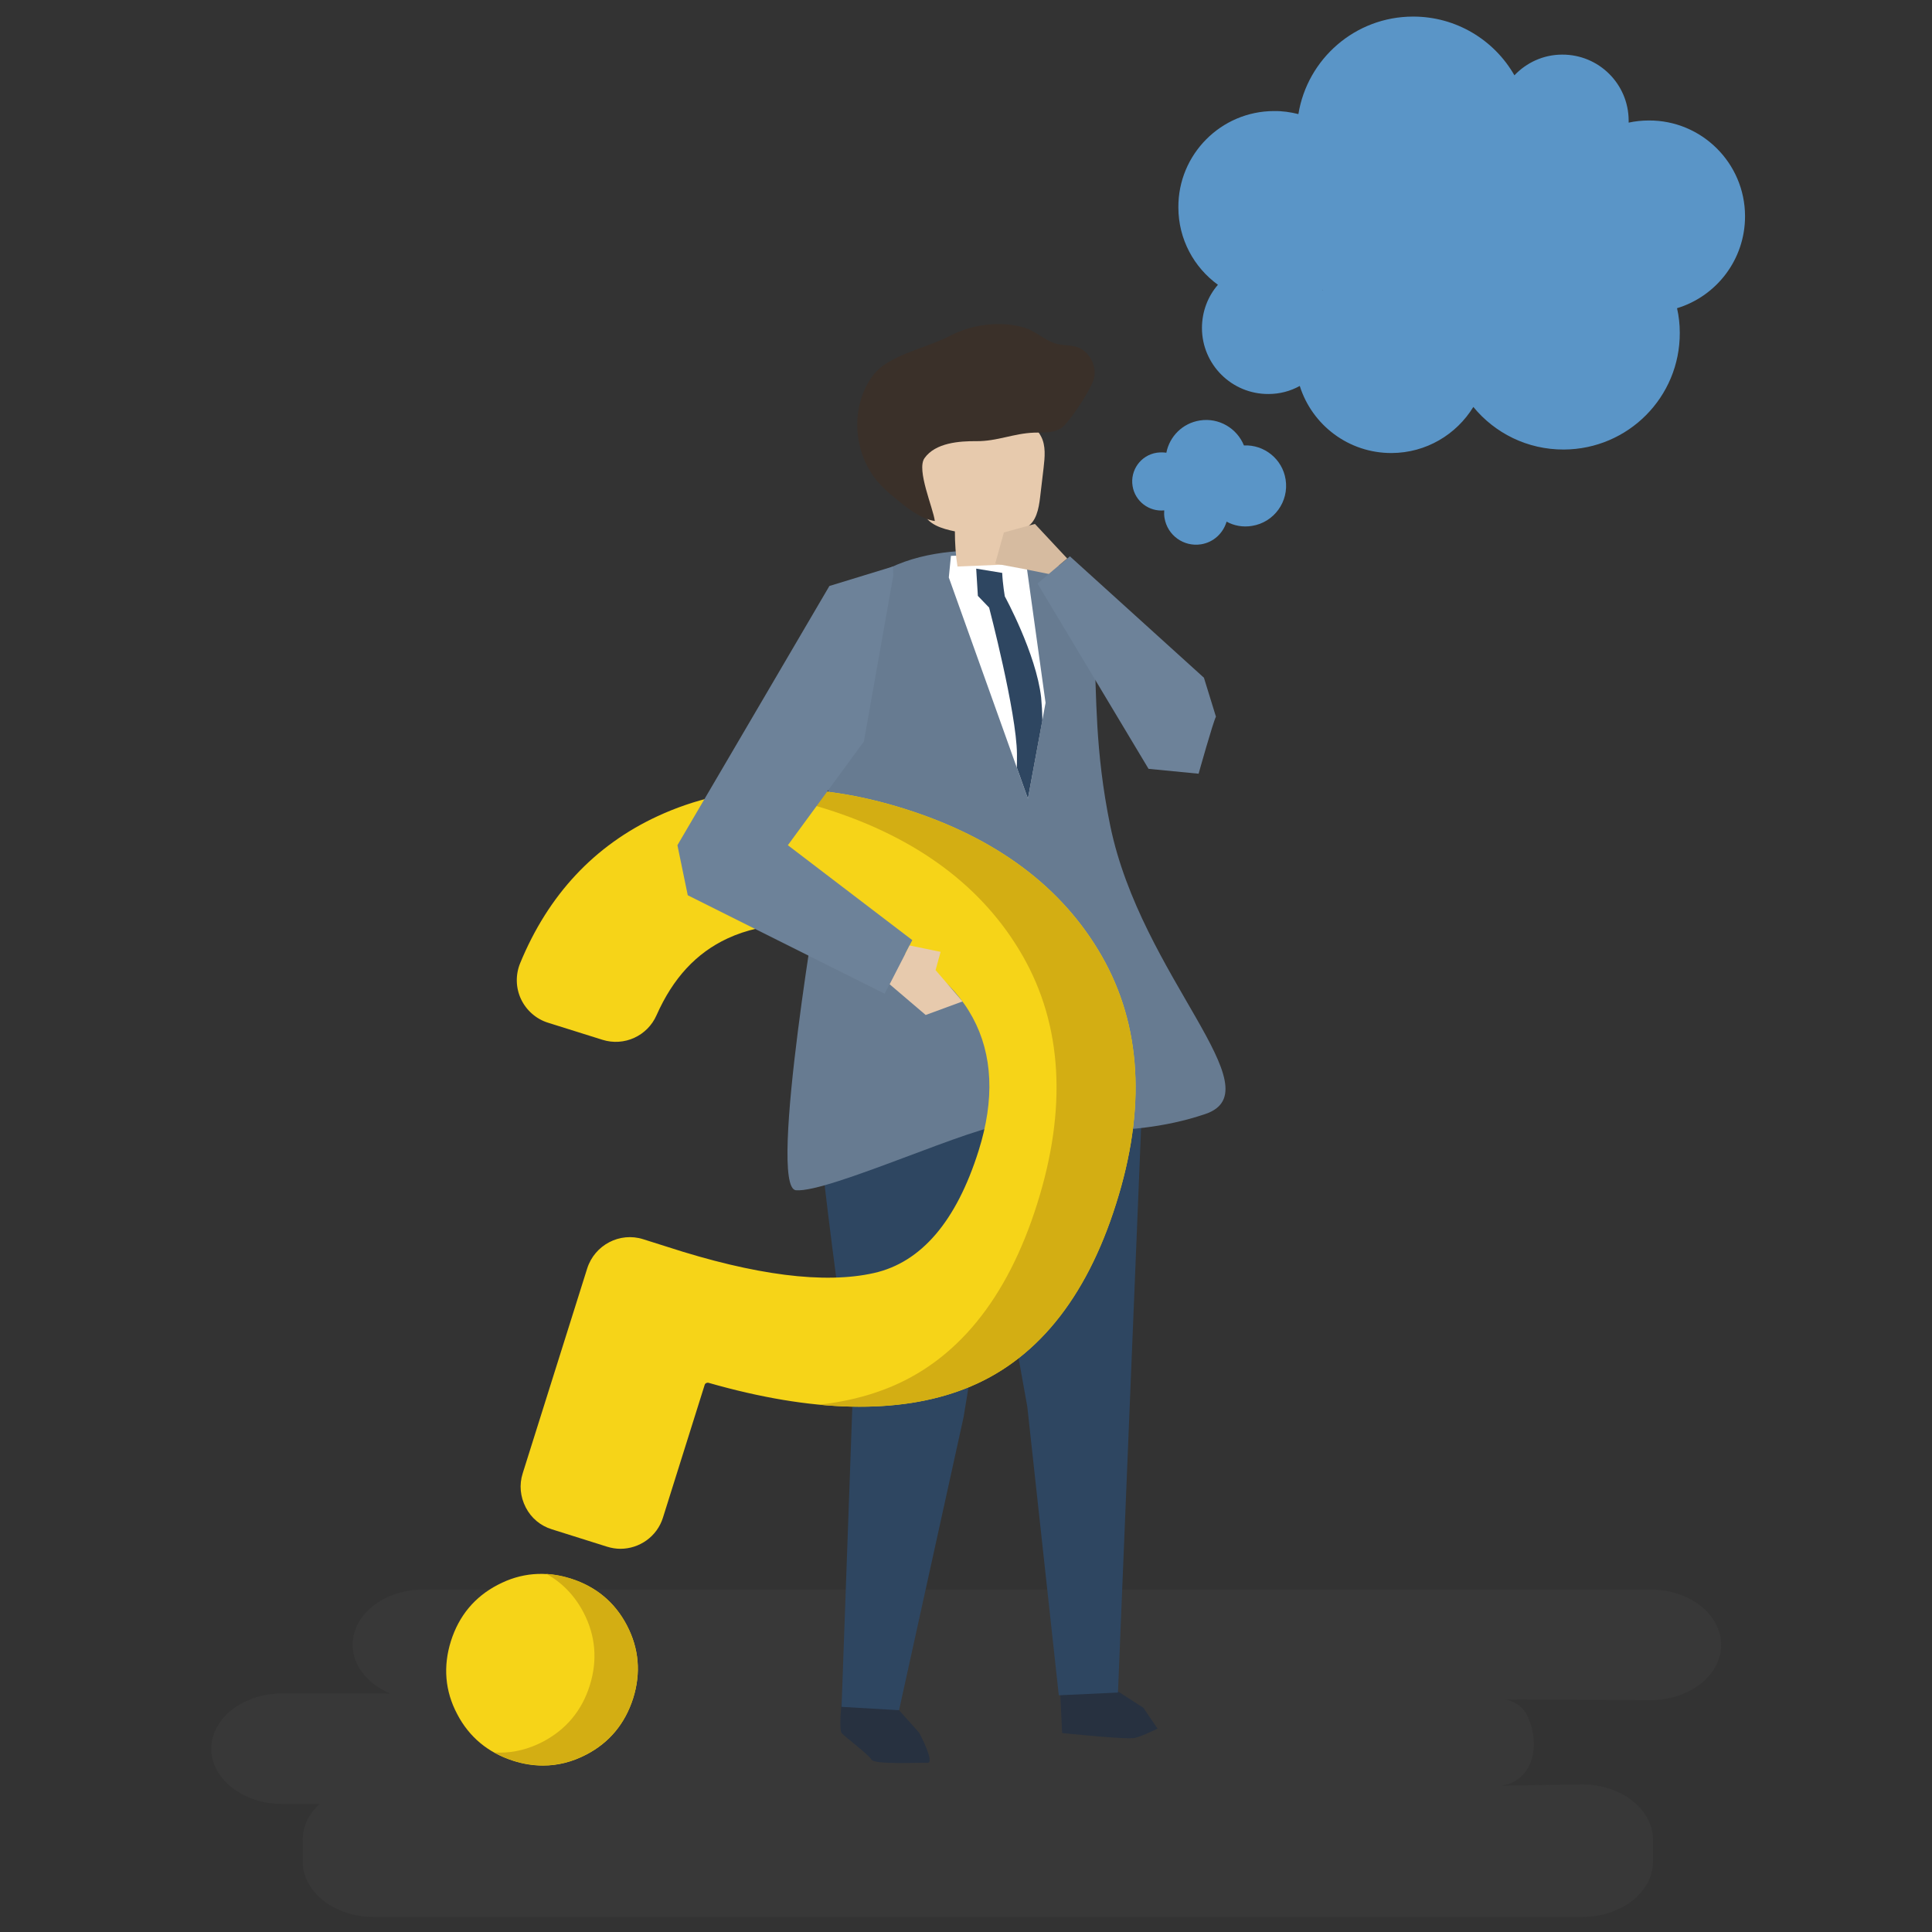 <?xml version="1.0" encoding="utf-8"?>
<!-- Generator: Adobe Illustrator 24.0.1, SVG Export Plug-In . SVG Version: 6.00 Build 0)  -->
<svg version="1.1" id="katman_1" xmlns="http://www.w3.org/2000/svg" xmlns:xlink="http://www.w3.org/1999/xlink" x="0px" y="0px"
	 viewBox="0 0 1270 1270" style="enable-background:new 0 0 1270 1270;" xml:space="preserve">
<rect x="0" y="0" width="1270" height="1270" fill="#333333" stroke="none"/>
<style type="text/css">
	.st0{display:none;}
	.st1{display:inline;}
	.st2{fill:#FFFFFF;}
	.st3{opacity:0.11;}
	.st4{fill:#606060;}
	.st5{fill:#273140;}
	.st6{fill:#2E4661;}
	.st7{fill:none;}
	.st8{fill:#677B91;}
	.st9{fill:#E7CAAD;}
	.st10{fill:#3A3029;}
	.st11{fill:#6D8299;}
	.st12{fill:#F6D418;}
	.st13{fill:#D3AE13;}
	.st14{fill:#D6BBA0;}
	.st15{fill:#5A95C7;}
</style>
<g id="background" class="st0">
	<g class="st1">
		<rect y="1" class="st2" width="1270" height="1270"/>
	</g>
</g>
<g id="shadow">
	<g class="st3">
		<path class="st4" d="M1085,1044.9H278.2c-25.5,0-46.4,16.3-46.4,36.3l0,0c0,13.8,10,25.9,24.6,32h-71.1
			c-25.5,0-46.4,16.3-46.4,36.3l0,0c0,19.9,20.9,36.3,46.4,36.3h24.8c-6.9,6.3-11.1,14.5-11.1,23.5v14.5c0,19.9,20.9,36.3,46.4,36.3
			h794.8c25.5,0,46.4-16.3,46.4-36.3v-14.5c0-19.9-20.9-36.3-46.4-36.3l-54,0.8c4.1,0,10.8-2.5,15.3-7.6c7.9-8.9,8.2-22.6,4.4-33.8
			c-2.5-7.3-6.5-13.1-16.4-15.3l95.5,0.5c25.5,0,46.4-16.3,46.4-36.3l0,0C1131.4,1061.2,1110.6,1044.9,1085,1044.9z"/>
	</g>
</g>
<g id="object">
	<g>
		<g>
			<g>
				<g>
					<g>
						<path class="st5" d="M724.8,1105.4l26.8,17.2l9.3,13.7c0,0-9.5,4.8-14.9,6.1s-47.8-3.2-47.8-3.2l-1.2-24.9L724.8,1105.4z"/>
					</g>
					<g>
						<path class="st5" d="M591,1124.2l13.2,14.8c0,0,10.8,20.1,5.4,19.8c-5.4-0.3-34.8,1.3-36.7-2.1c-2-3.4-17.6-15.1-19.6-17.4
							c-2-2.3,0-21.2,0-21.2L591,1124.2z"/>
					</g>
					<g>
						<path class="st6" d="M666.7,729.3l-33.3,202.3L591,1124.2l-37.8-2.2l7.3-203.3c0,0-27.2-186.9-27.3-242.2L666.7,729.3z"/>
					</g>
					<g>
						<polygon class="st6" points="750.2,739.2 734.9,1112.6 696,1114.4 675.3,924.7 645.2,757.3 725.6,653.7 						"/>
					</g>
					<g>
						<g>
							<path class="st7" d="M552.8,417.6L552.8,417.6L552.8,417.6z"/>
						</g>
						<g>
							<path class="st8" d="M729.8,542.7c-20.4-99.3,5.5-147.1-39.2-174.8c0,0-72.8-20-119.1,13.3c-0.6,0.5-1.3,0.9-1.9,1.4
								l-16.8,35l-12.8,157c0,0-35.8,206.2-16.8,207.8c21.5,1.9,120.2-44.1,138.9-43c18.7,1.1,76.1,11.3,130.2-7.1
								C838.7,716.6,750.2,642,729.8,542.7z"/>
						</g>
					</g>
					<g>
						<polygon class="st2" points="639.3,364.9 625.1,365.4 623.7,379.6 675.7,525 687.3,462 674.6,370.5 						"/>
					</g>
					<g>
						<g>
							<path class="st6" d="M685.2,473.6c-0.1-5.8-0.4-10.9-0.8-15.1c-3.3-28.9-23.9-66.5-23.9-66.5s-1.4-8.2-1.7-15.4l-17.1-2.8
								l1.1,17.9l7.4,7.7c0,0,18,68.7,18.3,96.2c0,2.9,0,5.9-0.1,8.9l7.3,20.5L685.2,473.6z"/>
						</g>
					</g>
					<g>
						<polygon class="st2" points="682,580.9 662,739.2 704.2,745.2 733.4,742.9 696.5,605.6 						"/>
					</g>
					<g>
						<g>
							<path class="st9" d="M658.5,371.2c-9.7,0.4-19.4,0.8-29.1,1.2c-1.2-7.6-1.7-15.4-1.7-23.1c-8.4-1.7-18.2-4.6-20.7-12.7
								c-0.8-2.6-0.7-5.3-0.7-8c0.3-11.1-2.8-22.4,1-33.3c1.3-3.6,0.3-7.8,1.8-11.3c2.8-6.1,9.4-9.6,15.8-11.7
								c16.4-5.3,35.2-4.2,49.8,4.9c3.9,2.4,7.5,5.5,9.6,9.6c3.3,6.2,2.5,13.8,1.7,20.8c-0.8,6.5-1.5,13-2.3,19.4
								c-0.9,7.5-2.5,16-9,19.7c-3.5,2-7.9,2.1-10.9,4.7C658.6,355.9,660.6,364.5,658.5,371.2z"/>
						</g>
						<g>
							<path class="st10" d="M700.2,226.9c-2.2-0.2-4.4-0.5-6.7-1.2c-7.3-2.4-12.7-8.1-20.4-10.4c-15.5-4.5-34.3-2.1-48.5,5.4
								c-13.6,7.1-32.7,11.1-44.7,20.1c-5,3.8-8.7,9.1-11.3,14.8c-9.2,19.7-5.7,44.6,8.4,61.1c3.2,3.7,6.8,7,10.6,10.1
								c7.8,6.4,17.2,14.3,26.9,15.7c-1-8.4-12.2-33.6-6.8-41.3c7.2-10.2,23-11.3,34.3-11.2c13.5,0.1,24.2-5.1,37.7-5.6
								c6.9-0.2,14.7,0.5,19.6-4.4c5.6-5.6,17-22.8,19.5-30.2c2.1-6.4-0.3-13.9-5.3-18.4C709,227.4,704.7,227.3,700.2,226.9z"/>
						</g>
					</g>
				</g>
				<g>
					<path class="st11" d="M791.4,445.5l-88.1-79.8L682,383.6L755,505.4l32.9,3.2c0,0,9.5-33.9,11.4-37.5L791.4,445.5z"/>
				</g>
			</g>
			<g>
				<g>
					<path class="st12" d="M375.1,1037.7c-16.6-5.2-32.7-3.9-47.9,4.1c-15.2,7.9-25.5,20.3-30.8,37c-5.2,16.6-3.9,32.8,4.1,47.9
						c7.9,15.2,20.4,25.5,37,30.8c6.6,2.1,13.1,3.1,19.5,3.1c9.7,0,19.2-2.4,28.4-7.2c15.2-7.9,25.5-20.4,30.8-37
						c5.2-16.6,3.9-32.7-4.1-47.9C404.1,1053.2,391.7,1042.9,375.1,1037.7z"/>
				</g>
				<g>
					<g>
						<path class="st13" d="M412.1,1068.4c-7.9-15.2-20.4-25.5-37-30.8c-5.4-1.7-10.7-2.7-15.9-3c10.4,5.8,18.6,14.3,24.4,25.4
							c7.9,15.2,9.3,31.3,4.1,47.9c-5.2,16.6-15.6,29-30.8,37c-9.2,4.8-18.7,7.2-28.4,7.2c-1.2,0-2.4-0.1-3.6-0.1
							c3.9,2.2,8.1,4,12.6,5.4c6.6,2.1,13.1,3.1,19.5,3.1c9.7,0,19.2-2.4,28.4-7.2c15.2-7.9,25.5-20.4,30.8-37
							C421.4,1099.8,420,1083.7,412.1,1068.4z"/>
					</g>
				</g>
				<g>
					<path class="st12" d="M724.2,628.4c-25.9-45.3-69.5-77.8-129.5-96.7c-60-18.9-114.6-17.3-162.4,4.8
						c-41.5,19.2-71.9,51.7-90.4,96.7c-3.1,7.6-2.9,16.2,0.6,23.6s10,13.1,17.8,15.5l35.7,11.2c14.3,4.5,29.6-2.5,35.6-16.2
						c10.8-24.3,26-40.8,46.6-50.4c25-11.6,55-12,89.5-1.2c34.3,10.8,58.4,28.7,71.7,53.2c13.2,24.4,14.5,53.9,3.9,87.5
						c-14.6,46.4-37.7,73.4-68.7,80.4c-32.6,7.4-78.5,1.5-136.3-17.3l-15.5-4.9c-15.4-4.9-31.9,3.8-36.8,19.2l-42.4,134.7
						c-2.4,7.5-1.6,15.4,2,22.4s9.7,12.1,17.2,14.4l36.2,11.4c2.9,0.9,5.9,1.4,8.8,1.4c12.5,0,24.1-8,28-20.5l27.4-87.2
						c0.3-1.1,1.5-1.7,2.6-1.4c68.1,19.5,124.7,20.8,168.2,4c46.3-17.9,79.8-58.8,99.6-121.7C753.5,728.7,750.3,673.9,724.2,628.4z"
						/>
				</g>
				<g>
					<g>
						<path class="st13" d="M724.2,628.4c-25.9-45.3-69.5-77.8-129.5-96.7c-37.2-11.7-72.2-15.5-104.9-11.5c17.1,2,34.8,5.8,53,11.5
							c60,18.9,103.6,51.4,129.5,96.7c26,45.5,29.2,100.3,9.5,162.9c-19.8,62.9-53.3,103.8-99.6,121.7c-13.4,5.2-28,8.6-43.8,10.4
							c36.7,3.5,68.7,0.1,95.7-10.4c46.3-17.9,79.8-58.8,99.6-121.7C753.5,728.7,750.3,673.9,724.2,628.4z"/>
					</g>
				</g>
			</g>
			<g>
				<polygon class="st11" points="587,372.4 545.2,385.2 445.3,555.6 452.1,588.5 581.5,653.2 599.7,618 517.9,555.6 567.9,487.4 
					587.2,378.4 				"/>
			</g>
			<g>
				<polygon class="st14" points="701.5,367.1 680.3,344.4 659.9,350 654.2,370.5 672.4,373.9 689.4,377.3 				"/>
			</g>
			<g>
				<polygon class="st9" points="597.9,621.5 618.3,625.7 615,637.7 632.7,658.3 608.5,667.2 584.8,647 				"/>
			</g>
		</g>
		<g>
			<g>
				<g>
					<path class="st15" d="M800.6,187.2c-6.6,7.6-10.5,17.6-10.5,28.5c0.1,24,19.6,43.4,43.7,43.3c7.5,0,14.5-1.9,20.6-5.3
						c8.1,25.7,32.1,44.2,60.4,44.1c22.7-0.1,42.6-12.2,53.7-30.3c14.1,17.2,35.5,28.1,59.5,28c42.3-0.2,76.4-34.5,76.2-76.8
						c0-5.5-0.6-10.9-1.8-16.1c26-7.9,44.8-32.1,44.7-60.6c-0.1-34.8-28.5-63-63.3-62.8c-4.5,0-9,0.5-13.2,1.4c0-0.5,0-0.9,0-1.4
						c-0.1-24-19.6-43.4-43.7-43.3c-12.4,0-23.5,5.3-31.4,13.6c-13.2-23.1-38.2-38.7-66.8-38.6c-37.9,0.1-69.3,27.8-75.2,64.1
						c-5.2-1.3-10.6-2.1-16.1-2c-34.8,0.1-63,28.5-62.8,63.3C774.6,157.3,784.9,175.8,800.6,187.2z M869.6,190.5
						c-0.1,0.1-0.2,0.2-0.3,0.3c0,0,0-0.1-0.1-0.1C869.4,190.6,869.5,190.6,869.6,190.5z"/>
				</g>
			</g>
			<g>
				<g>
					<path class="st15" d="M845.1,315.2c2.3,14.5-7.6,28.2-22.1,30.5c-6,1-11.8-0.1-16.7-2.8c-2.2,7.5-8.5,13.6-16.8,14.9
						c-11.4,1.8-22.1-5.9-24-17.3c-0.3-1.7-0.3-3.3-0.2-5c-10,1-19.2-6-20.8-16c-1.7-10.4,5.4-20.3,15.9-21.9c2.2-0.3,4.3-0.3,6.3,0
						c2.1-10.7,10.6-19.4,22-21.2c12.5-2,24.4,5.1,29,16.4C831,292.2,843,301.7,845.1,315.2z"/>
				</g>
			</g>
		</g>
	</g>
</g>
</svg>
